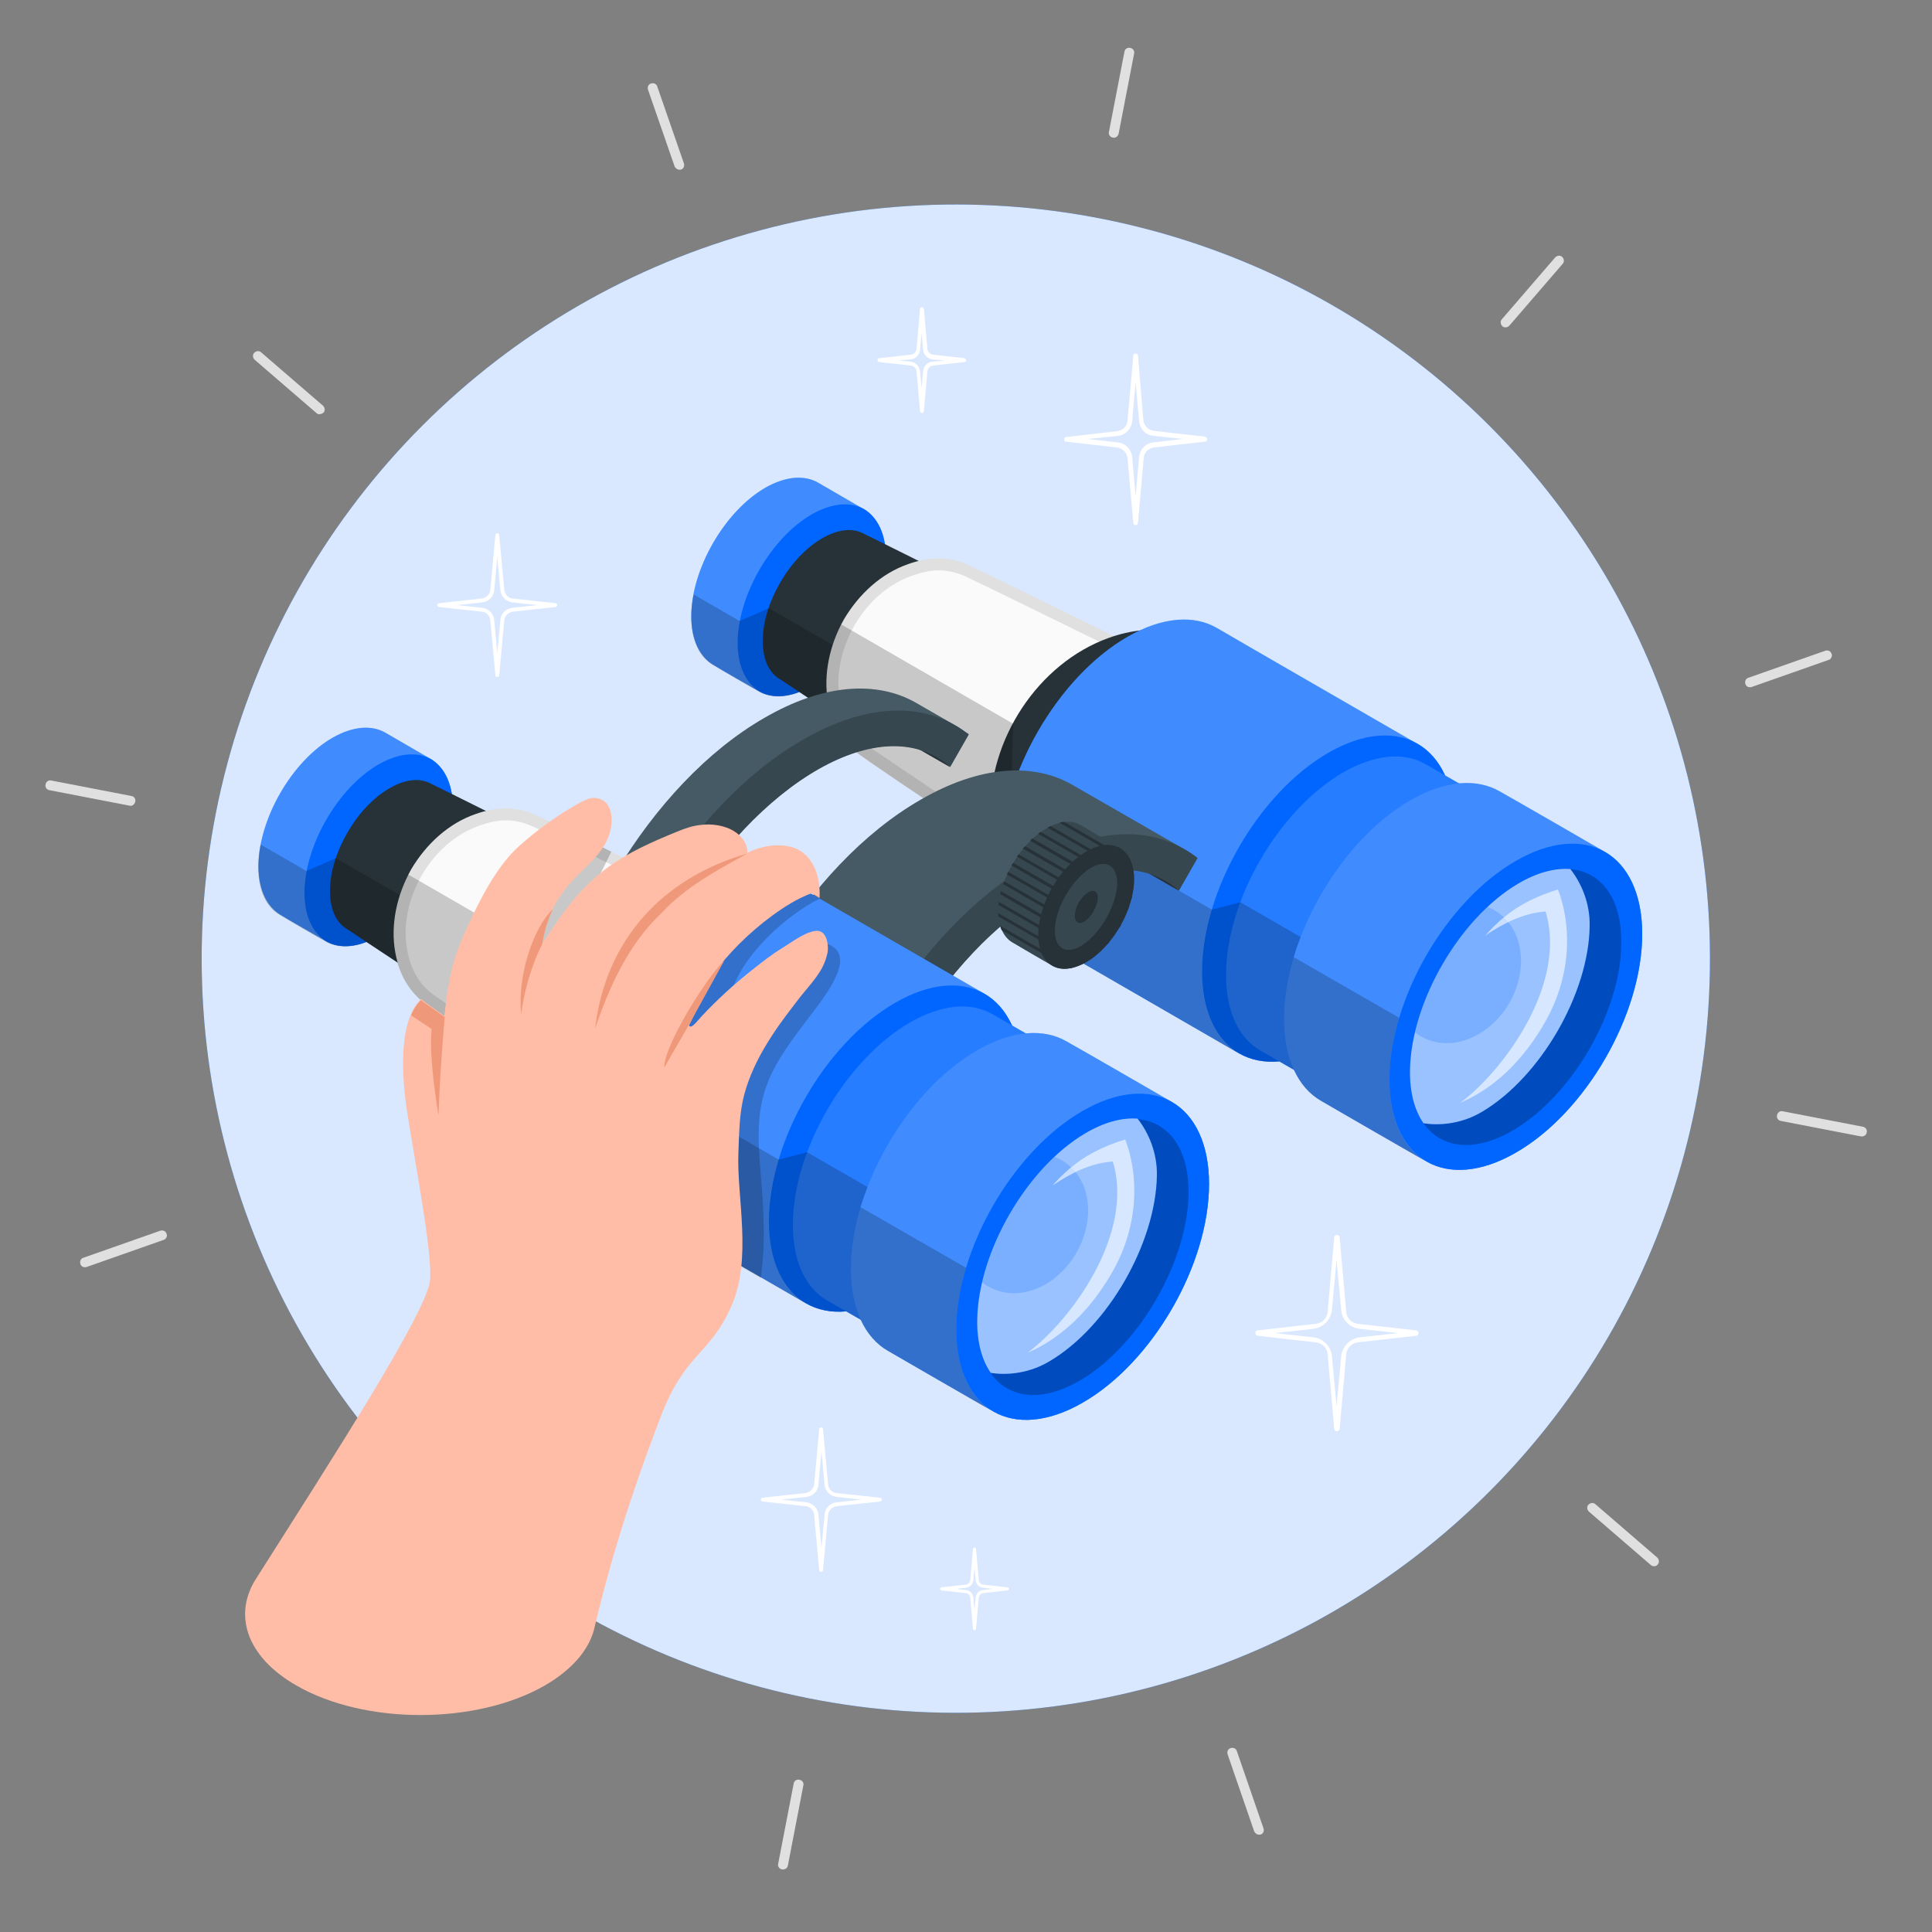<svg xmlns="http://www.w3.org/2000/svg" xmlns:xlink="http://www.w3.org/1999/xlink" x="0px" y="0px" viewBox="0 0 500 500" style="enable-background:new 0 0 500 500;" xml:space="preserve"><rect x="0" y="0" width="500" height="500" fill="#808080" stroke="none"/><style type="text/css">	.st0{fill:#0066FF;}	.st1{opacity:0.85;fill:#FFFFFF;}	.st2{fill:#E0E0E0;}	.st3{opacity:0.25;fill:#FFFFFF;}	.st4{fill:#263238;}	.st5{fill:#FAFAFA;}	.st6{opacity:0.15;fill:#FFFFFF;}	.st7{opacity:0.25;}	.st8{opacity:0.6;fill:#FFFFFF;}	.st9{opacity:0.2;fill:#0066FF;}	.st10{opacity:0.2;}	.st11{fill:#455A64;}	.st12{fill:#37474F;}	.st13{fill:#FFBDA7;}	.st14{fill:#F0997A;}	.st15{fill:#FFFFFF;}</style><g id="Cirlce_00000000217322617575331650000016985713941846899888_">	<g id="Cirlce">					<ellipse id="Circle_00000026126891619858979350000013396800697302678960_" transform="matrix(0.707 -0.707 0.707 0.707 -102.954 247.604)" class="st0" cx="247.4" cy="248.1" rx="195.2" ry="195.2"></ellipse>					<ellipse id="Circle_00000067932952809444785330000013227074103189409184_" transform="matrix(0.707 -0.707 0.707 0.707 -102.954 247.604)" class="st1" cx="247.4" cy="248.1" rx="195.2" ry="195.2"></ellipse>	</g></g><g id="Lines">	<g id="Lines_00000162316893496535589310000008808227984894877360_">		<g>			<path class="st2" d="M288,35.6c-0.7-0.1-1.2-0.8-1-1.5l4-20.7c0.1-0.7,0.8-1.2,1.5-1c0.7,0.1,1.2,0.8,1,1.5l-4,20.7    C289.3,35.3,288.7,35.8,288,35.6z"></path>		</g>		<g>			<path class="st2" d="M389.4,84.7c-0.2,0-0.4-0.1-0.6-0.3c-0.5-0.5-0.6-1.3-0.1-1.8l13.8-16c0.5-0.5,1.3-0.6,1.8-0.1    c0.5,0.5,0.6,1.3,0.1,1.8l-13.8,16C390.3,84.6,389.8,84.8,389.4,84.7z"></path>		</g>		<g>			<path class="st2" d="M481.6,294.1l-20.7-4c-0.7-0.1-1.2-0.8-1-1.5c0.1-0.7,0.8-1.2,1.5-1l20.7,4c0.7,0.1,1.2,0.8,1,1.5    C483,293.8,482.3,294.2,481.6,294.1z"></path>		</g>		<g>			<path class="st2" d="M427.8,405.3c-0.2,0-0.4-0.1-0.6-0.3l-16-13.8c-0.5-0.5-0.6-1.3-0.1-1.8c0.5-0.5,1.3-0.6,1.8-0.1l16,13.8    c0.5,0.5,0.6,1.3,0.1,1.8C428.7,405.3,428.3,405.4,427.8,405.3z"></path>		</g>		<g>			<path class="st2" d="M325.6,474.8c-0.4-0.1-0.8-0.4-1-0.8l-6.9-20c-0.2-0.7,0.1-1.4,0.8-1.6c0.7-0.2,1.4,0.1,1.6,0.8l6.9,20    c0.2,0.7-0.1,1.4-0.8,1.6C326.1,474.8,325.8,474.8,325.6,474.8z"></path>		</g>		<g>			<path class="st2" d="M202.4,483.8c-0.7-0.1-1.2-0.8-1-1.5l4-20.7c0.1-0.7,0.8-1.2,1.5-1c0.7,0.1,1.2,0.8,1,1.5l-4,20.7    C203.8,483.5,203.1,483.9,202.4,483.8z"></path>		</g>		<g>			<path class="st2" d="M33.5,208.5l-20.7-4c-0.7-0.1-1.2-0.8-1-1.5c0.1-0.7,0.8-1.2,1.5-1l20.7,4c0.7,0.1,1.2,0.8,1,1.5    C34.8,208.2,34.2,208.7,33.5,208.5z"></path>		</g>		<g>			<path class="st2" d="M82.5,107.2c-0.2,0-0.4-0.1-0.6-0.3l-16-13.8c-0.5-0.5-0.6-1.3-0.1-1.8c0.5-0.5,1.3-0.6,1.8-0.1l16,13.8    c0.5,0.5,0.6,1.3,0.1,1.8C83.4,107.1,82.9,107.2,82.5,107.2z"></path>		</g>		<g>			<path class="st2" d="M175.6,43.9c-0.4-0.1-0.8-0.4-1-0.8l-6.9-19.9c-0.2-0.7,0.1-1.4,0.8-1.6c0.7-0.2,1.4,0.1,1.6,0.8l6.9,19.9    c0.2,0.7-0.1,1.4-0.8,1.6C176.1,43.9,175.9,43.9,175.6,43.9z"></path>		</g>		<g>			<path class="st2" d="M473.8,170.4c-0.1,0.2-0.3,0.3-0.6,0.4l-19.9,7c-0.7,0.2-1.4-0.1-1.6-0.8c-0.2-0.7,0.1-1.4,0.8-1.6l19.9-7    c0.7-0.2,1.4,0.1,1.6,0.8C474.2,169.5,474.1,170,473.8,170.4z"></path>		</g>		<g>			<path class="st2" d="M42.9,320.5c-0.1,0.2-0.3,0.3-0.6,0.4l-19.9,7c-0.7,0.2-1.4-0.1-1.6-0.8c-0.2-0.7,0.1-1.4,0.8-1.6l19.9-7    c0.7-0.2,1.4,0.1,1.6,0.8C43.3,319.7,43.2,320.2,42.9,320.5z"></path>		</g>	</g></g><g id="Binoculars_00000114065984894162642350000010065487801788633275_">	<g id="Binoculars">		<g id="Tube_00000158005889159348990830000003172482925768836540_">			<g>				<g>					<g>						<path class="st0" d="M196.4,178.9c3.5,2,8.3,1.7,13.6-1.3c10.6-6.1,19.2-21.1,19.2-33.3c0-6.1-2.2-10.4-5.6-12.5       c-2.1-1.2-9.8-5.7-11.9-6.9c-3.5-2-8.3-1.7-13.6,1.3c-10.6,6.1-19.2,21.1-19.2,33.3c0,6.1,2.2,10.4,5.6,12.5       C186.6,173.3,194.3,177.7,196.4,178.9z"></path>						<path class="st3" d="M196.4,178.9c3.5,2,8.3,1.7,13.6-1.3c10.6-6.1,19.2-21.1,19.2-33.3c0-6.1-2.2-10.4-5.6-12.5       c-2.1-1.2-9.8-5.7-11.9-6.9c-3.5-2-8.3-1.7-13.6,1.3c-10.6,6.1-19.2,21.1-19.2,33.3c0,6.1,2.2,10.4,5.6,12.5       C186.6,173.3,194.3,177.7,196.4,178.9z"></path>						<path class="st0" d="M229.3,144.3c0-6.1-2.2-10.4-5.6-12.5c-3.5-2-8.3-1.7-13.6,1.3c-10.6,6.1-19.2,21.1-19.2,33.3       c0,6.1,2.2,10.4,5.6,12.5c3.5,2,8.3,1.7,13.6-1.4C220.7,171.5,229.3,156.5,229.3,144.3z"></path>					</g>				</g>				<path class="st4" d="M307.5,180.2c-1.2-0.8-83.2-41.8-83.8-42c-2.8-1.6-6.6-1.4-10.9,1.1c-4.2,2.4-8.1,6.6-10.9,11.5     c0,0,0,0,0,0c0,0,0,0,0,0c-2.8,4.8-4.5,10.2-4.5,15.1c0,4.9,1.7,8.3,4.5,9.9c0.5,0.4,77,50.9,78.3,51.6     c4.2,2.2,14.1-3.8,19.4-6.1l12.3-21.2C311.2,194.4,311.5,182.7,307.5,180.2z"></path>				<g>					<path class="st5" d="M325.9,261.6c-0.9,0-1.6-0.1-2.1-0.4c-2.4-1.4-96-64-100.1-67c-4.1-3-6.6-7.1-7.6-12.7      c-1.2-6.6,0.2-13.8,3.9-20.4c3.8-6.5,9.4-11.3,15.7-13.6c2.7-0.9,5.1-1.4,7.3-1.4c2.5,0,4.9,0.5,7.5,1.7      c5.4,2.4,105.4,51.6,108.1,53.2c3.3,2.1,4,12.1,4.5,18.7c0.2,2,0.3,3.9,0.5,5.6l-16.3,28.2c-1.5,0.6-3.2,1.5-5.1,2.4      C336.8,258.3,330.1,261.6,325.9,261.6C325.9,261.6,325.9,261.6,325.9,261.6z"></path>					<path class="st2" d="M242.9,147.6c2.3,0,4.5,0.5,6.8,1.5c4.9,2.2,104,50.9,107.9,53.1c2.6,1.8,3.4,12,3.8,17.5      c0.1,1.8,0.3,3.6,0.4,5.1l-15.7,27.3c-1.4,0.6-3,1.4-4.6,2.2c-5.2,2.5-11.8,5.7-15.7,5.7c-0.7,0-1.1-0.1-1.4-0.2      c-3.9-2.4-95.6-63.8-100-66.9c-3.8-2.7-6.1-6.6-7-11.7c-1.2-6.2,0.2-13.1,3.7-19.3c3.6-6.2,8.9-10.8,14.9-12.9      C238.6,148.1,240.8,147.6,242.9,147.6 M242.9,144.5c-2.5,0-5.1,0.5-7.9,1.5c-6.9,2.4-12.7,7.7-16.6,14.3      c-3.7,6.6-5.4,14.3-4.1,21.5c1.1,6,3.8,10.5,8.3,13.7c4.4,3.2,98.6,66.3,100.3,67.1c0.8,0.4,1.8,0.6,2.9,0.6      c6.3,0,16.6-6,22.5-8.5l16.8-29.1c-1-7.5-0.7-22.6-5.8-25.9c-1.6-1-103-50.9-108.3-53.3C248.3,145.1,245.6,144.5,242.9,144.5      L242.9,144.5z"></path>				</g>				<g>					<g id="XMLID_00000077309572640285312690000010045706610399291057_">						<path class="st4" d="M256.9,216.4c1.1,7,4,12.9,8,17.5c0.1,0.1,0.1,0.2,0.2,0.2l0.4,0.4c0.1,0.1,0.2,0.3,0.3,0.4l0.1,0.1       l6.7,7.2c0-0.1-0.1-0.1-0.2-0.2c-0.1-0.1-0.2-0.2-0.3-0.3c-0.3-0.4-0.5-0.7-0.8-1.1c-0.5-0.7-1.1-1.5-1.6-2.3       c-2.7-4.2-4.5-9-5.5-14.6c-0.4-2.8-0.6-5.6-0.5-8.3c0.5-20.3,14.1-40.4,33.2-47.3c5.1-1.9,10.2-2.6,15-2.3c0.3,0,0.7,0,1,0.1       c0.3,0,0.6,0.1,0.9,0.1c0.1,0,0.1,0,0.2,0l1.9,0.3c0.2,0,0.5,0.1,0.7,0.1l-10-2.5l-0.1,0c-0.9-0.2-1.8-0.4-2.8-0.6       c-5.3-0.8-11-0.3-16.8,1.8c-18.3,6.6-31.2,26.4-30.6,45.9c0,0.8,0.1,1.7,0.1,2.5c0,0.1,0,0.2,0,0.3       C256.7,214.7,256.7,215.6,256.9,216.4z"></path>					</g>				</g>			</g>			<g>				<path class="st0" d="M320.6,272.6c5.9,3.4,14.1,2.9,23.1-2.3c18.1-10.4,32.7-35.8,32.7-56.6c0-10.4-3.7-17.8-9.6-21.2     c-3.6-2.1-48.4-27.9-51.9-30c-5.9-3.4-14.1-2.9-23.1,2.3c-18.1,10.4-32.7,35.8-32.7,56.6c0,10.4,3.7,17.8,9.6,21.2     C272.3,244.7,317,270.5,320.6,272.6z"></path>				<path class="st3" d="M320.6,272.6c5.9,3.4,14.1,2.9,23.1-2.3c18.1-10.4,32.7-35.8,32.7-56.6c0-10.4-3.7-17.8-9.6-21.2     c-3.6-2.1-48.4-27.9-51.9-30c-5.9-3.4-14.1-2.9-23.1,2.3c-18.1,10.4-32.7,35.8-32.7,56.6c0,10.4,3.7,17.8,9.6,21.2     C272.3,244.7,317,270.5,320.6,272.6z"></path>				<path class="st0" d="M376.5,213.7c0-10.4-3.7-17.8-9.6-21.2c-5.9-3.4-14.1-2.9-23.1,2.3c-18.1,10.4-32.7,35.8-32.7,56.6     c0,10.4,3.7,17.8,9.6,21.2c5.9,3.4,14.1,2.9,23.1-2.3C361.8,259.9,376.4,234.5,376.5,213.7z"></path>			</g>			<g>				<path class="st0" d="M350.2,285.7c5.5,3.2,13,2.7,21.4-2.1c16.7-9.7,30.3-33.1,30.3-52.4c0-9.7-3.4-16.4-8.9-19.6     c-3.3-1.9-20.7-11.9-24-13.8c-5.5-3.2-13-2.7-21.4,2.1c-16.7,9.7-30.3,33.1-30.3,52.4c0,9.7,3.4,16.4,8.9,19.6     C329.5,273.8,346.9,283.8,350.2,285.7z"></path>				<path class="st6" d="M350.2,285.7c5.5,3.2,13,2.7,21.4-2.1c16.7-9.7,30.3-33.1,30.3-52.4c0-9.7-3.4-16.4-8.9-19.6     c-3.3-1.9-20.7-11.9-24-13.8c-5.5-3.2-13-2.7-21.4,2.1c-16.7,9.7-30.3,33.1-30.3,52.4c0,9.7,3.4,16.4,8.9,19.6     C329.5,273.8,346.9,283.8,350.2,285.7z"></path>				<path class="st0" d="M401.9,231.2c0-9.7-3.4-16.4-8.9-19.6c-5.5-3.2-13.1-2.7-21.4,2.1c-16.7,9.6-30.3,33.1-30.3,52.4     c0,9.7,3.4,16.4,8.9,19.6c5.5,3.2,13,2.7,21.4-2.1C388.3,273.9,401.9,250.5,401.9,231.2z"></path>			</g>			<g>				<g>					<path class="st0" d="M369.2,300.6c5.9,3.4,14.1,2.9,23.1-2.3c18.1-10.4,32.7-35.8,32.7-56.6c0-10.4-3.7-17.8-9.6-21.2      c-3.6-2.1-23.7-13.7-27.3-15.7c-5.9-3.4-14.1-2.9-23.1,2.3c-18.1,10.4-32.7,35.8-32.7,56.6c0,10.4,3.7,17.8,9.6,21.2      C345.5,287,365.6,298.6,369.2,300.6z"></path>					<path class="st3" d="M369.2,300.6c5.9,3.4,14.1,2.9,23.1-2.3c18.1-10.4,32.7-35.8,32.7-56.6c0-10.4-3.7-17.8-9.6-21.2      c-3.6-2.1-23.7-13.7-27.3-15.7c-5.9-3.4-14.1-2.9-23.1,2.3c-18.1,10.4-32.7,35.8-32.7,56.6c0,10.4,3.7,17.8,9.6,21.2      C345.5,287,365.6,298.6,369.2,300.6z"></path>					<path class="st0" d="M425,241.7c0-10.4-3.7-17.8-9.6-21.2c-5.9-3.4-14.1-2.9-23.1,2.3c-18.1,10.4-32.7,35.8-32.7,56.6      c0,10.4,3.7,17.8,9.6,21.2c5.9,3.4,14.1,2.9,23.1-2.3C410.4,287.9,425,262.6,425,241.7z"></path>					<path class="st0" d="M419.6,244.3c0.1-8.8-2.8-14.9-7.7-17.7c-4.9-2.8-11.6-2.3-19.2,2.2c-15.1,9-27.5,30.6-27.8,48.1      c-0.1,8.8,2.8,14.9,7.7,17.7c4.9,2.8,11.6,2.3,19.2-2.2C406.9,283.4,419.4,261.9,419.6,244.3z"></path>					<path class="st7" d="M419.6,244.3c0.1-8.8-2.8-14.9-7.7-17.7c-4.9-2.8-11.6-2.3-19.2,2.2c-15.1,9-27.5,30.6-27.8,48.1      c-0.1,8.8,2.8,14.9,7.7,17.7c4.9,2.8,11.6,2.3,19.2-2.2C406.9,283.4,419.4,261.9,419.6,244.3z"></path>					<path class="st0" d="M411.4,239.6c0.1-5.8-2.1-11-5-14.7c-4-0.3-8.7,0.9-13.7,3.9c-15.1,9-27.5,30.6-27.8,48.1      c-0.1,5.8,1.2,10.5,3.5,13.8c4.6,0.7,10.2,0,15.2-3C398.7,278.7,411.2,257.1,411.4,239.6z"></path>					<path class="st8" d="M411.4,239.6c0.1-5.8-2.1-11-5-14.7c-4-0.3-8.7,0.9-13.7,3.9c-15.1,9-27.5,30.6-27.8,48.1      c-0.1,5.8,1.2,10.5,3.5,13.8c4.6,0.7,10.2,0,15.2-3C398.7,278.7,411.2,257.1,411.4,239.6z"></path>				</g>				<path class="st9" d="M393.4,245.8c-0.7-4.7-3.2-8.2-6.6-10.2c-0.6-0.4-1.3-0.6-1.9-0.9c-8.9,8.3-15.9,20.5-18.7,32.4     c0.5,0.5,1.1,0.9,1.7,1.2c3.4,1.9,7.7,2.3,12.1,0.6C388.9,265.5,394.9,255.2,393.4,245.8z"></path>				<path class="st8" d="M384.4,242.1c5.8-6.6,11.7-9.7,18.8-11.9c3.2,8.2,4.1,21.5-3.5,34.6c-7.6,13.2-16.6,18.4-21.8,20.6     c11-8.1,27.8-30.6,22.1-49.5C394.4,236.3,389.3,238.8,384.4,242.1z"></path>			</g>			<path class="st10" d="M368.9,300.5c-4.2-2.4-23.5-13.5-27-15.6c-3-1.7-5.4-4.4-7-8c-3.3-1.9-1-0.6-3.8-2.2    c-3.9,0.4-7.5-0.4-10.4-2.1c0,0,0,0-0.1,0c-4-2.3-48.3-27.9-51.9-29.9c-5.3-3-8.7-9.2-9.4-17.9c-0.7-1.7-1.3-3.5-1.8-5.4    c-0.1-0.2-0.1-0.4-0.2-0.6c-21.8-14.4-32.8-22-34.7-23.4c-3.8-2.7-6.3-6.4-7.7-11.1c-3.2-2.1-5.9-3.8-8-5.2    c-0.3,0.1-0.6,0.2-0.8,0.3c-0.3,0.1-0.6,0.2-0.9,0.3c-3.4,0.9-6.4,0.7-8.8-0.7l0,0c-2.2-1.2-9.8-5.6-11.9-6.9    c-3.5-2-5.6-6.3-5.6-12.5c0-1.8,0.2-3.7,0.6-5.6l0.1-0.1l11.8,6.8l7.6-3.3l16.5,9.5c0.6-1.9,1.3-3.6,2.2-5.3l44.5,25.7l-0.5,18.1    l51.9,30l7.4-1.9l15.6,9c-0.7,1.8-1.3,3.5-1.8,5.2l27.3,15.7c-1.6,5.4-2.5,10.9-2.5,16C359.6,289.7,363.1,297,368.9,300.5z"></path>		</g>		<g>			<polygon class="st4" points="276.3,213.9 271.4,205.3 300,221.9 305,230.5    "></polygon>			<path class="st11" d="M306.2,219.6c-6.1-3.5-22.6-13-28.7-16.5c-10.1-5.8-24-5-39.3,3.9c-14.8,8.5-28.2,23-38.2,39.6v0l36.1,20.8    c8.7-14.6,20.2-27.3,32.7-35.1c13-8.1,24.5-9.2,32.7-4.5c1.3,0.7,2.5,1.6,3.6,2.6l4.8-8.4C308.7,221.1,307.5,220.3,306.2,219.6z"></path>			<path class="st12" d="M306.2,219.6c-10.1-5.8-24-5-39.3,3.9c-14.8,8.5-28.3,23-38.2,39.6l5,8.6c8.9-16.3,21.5-30.8,35.1-39.3    c13-8.1,24.5-9.2,32.7-4.5c1.3,0.7,2.5,1.6,3.6,2.6l4.8-8.4C308.7,221.1,307.5,220.3,306.2,219.6z"></path>			<polygon class="st4" points="204.9,255.1 200,246.5 228.7,263.1 233.6,271.7    "></polygon>		</g>		<g>			<polygon class="st4" points="235.9,192.8 231,184.2 240.9,189.9 245.8,198.5    "></polygon>			<path class="st11" d="M247,187.6c-6.1-3.5-3.8-2.2-9.9-5.7c-10.1-5.8-24-5-39.3,3.9c-14.8,8.5-28.2,23-38.2,39.6v0l17.3,10    c8.7-14.6,20.2-27.3,32.7-35.1c13-8.1,24.5-9.2,32.7-4.5c1.3,0.7,2.5,1.6,3.6,2.6l4.8-8.4C249.5,189.2,248.3,188.3,247,187.6z"></path>			<path class="st12" d="M247,187.6c-10.1-5.8-24-5-39.3,3.9c-14.8,8.5-28.3,23-38.2,39.6l5,8.6c8.9-16.3,21.5-30.8,35.1-39.3    c13-8.1,24.5-9.2,32.7-4.5c1.3,0.7,2.5,1.6,3.6,2.6l4.8-8.4C249.5,189.2,248.3,188.3,247,187.6z"></path>			<polygon class="st4" points="164.5,234 159.6,225.4 169.5,231.1 174.5,239.7    "></polygon>		</g>		<g id="Tube">			<g>				<g>					<g>						<path class="st0" d="M84.4,243.6c3.5,2,8.3,1.7,13.6-1.3c10.6-6.1,19.2-21.1,19.2-33.3c0-6.1-2.2-10.4-5.6-12.5       c-2.1-1.2-9.8-5.7-11.9-6.9c-3.5-2-8.3-1.7-13.6,1.3c-10.6,6.1-19.2,21.1-19.2,33.3c0,6.1,2.2,10.4,5.6,12.5       C74.6,238,82.3,242.4,84.4,243.6z"></path>						<path class="st3" d="M84.4,243.6c3.5,2,8.3,1.7,13.6-1.3c10.6-6.1,19.2-21.1,19.2-33.3c0-6.1-2.2-10.4-5.6-12.5       c-2.1-1.2-9.8-5.7-11.9-6.9c-3.5-2-8.3-1.7-13.6,1.3c-10.6,6.1-19.2,21.1-19.2,33.3c0,6.1,2.2,10.4,5.6,12.5       C74.6,238,82.3,242.4,84.4,243.6z"></path>						<path class="st0" d="M117.2,209c0-6.1-2.2-10.4-5.6-12.5c-3.5-2-8.3-1.7-13.6,1.3c-10.6,6.1-19.2,21.1-19.2,33.3       c0,6.1,2.2,10.4,5.6,12.5c3.5,2,8.3,1.7,13.6-1.4C108.6,236.1,117.2,221.2,117.2,209z"></path>					</g>				</g>				<path class="st4" d="M195.5,244.9c-1.2-0.8-83.2-41.8-83.8-42c-2.8-1.6-6.6-1.4-10.9,1.1c-4.2,2.4-8.1,6.6-10.9,11.5     c0,0,0,0,0,0c0,0,0,0,0,0c-2.8,4.8-4.5,10.2-4.5,15.1c0,4.9,1.7,8.3,4.5,9.9c0.5,0.4,77,50.9,78.3,51.6     c4.2,2.2,14.1-3.8,19.4-6.1l12.3-21.2C199.2,259,199.4,247.4,195.5,244.9z"></path>				<g>					<path class="st5" d="M213.8,326.3c-0.9,0-1.6-0.1-2.1-0.4c-1.4-0.8-35.7-23.7-65.4-43.6c-20.2-13.6-33.2-22.3-34.7-23.4      c-4.1-3-6.6-7.1-7.6-12.7c-1.2-6.6,0.2-13.8,3.9-20.4c3.8-6.5,9.4-11.3,15.7-13.6c2.7-0.9,5.1-1.4,7.3-1.4      c2.5,0,4.9,0.5,7.5,1.7c5.4,2.4,105.4,51.6,108.1,53.2c3.3,2.1,4,12.1,4.5,18.7c0.2,2,0.3,3.9,0.5,5.6l-16.3,28.2      c-1.5,0.6-3.2,1.5-5.1,2.4C224.8,323,218.1,326.3,213.8,326.3C213.8,326.3,213.8,326.3,213.8,326.3z"></path>					<path class="st2" d="M130.9,212.3c2.3,0,4.5,0.5,6.8,1.5c4.9,2.2,104,51,107.9,53.1c2.6,1.8,3.4,12,3.8,17.5      c0.1,1.8,0.3,3.6,0.4,5.1l-15.7,27.3c-1.4,0.6-3,1.4-4.6,2.2c-5.2,2.5-11.8,5.7-15.7,5.7c-0.7,0-1.1-0.1-1.4-0.2      c-2.3-1.4-36.1-24-65.3-43.5c-20.2-13.5-33.2-22.3-34.7-23.4c-3.8-2.7-6.1-6.6-7-11.7c-1.2-6.2,0.2-13.1,3.7-19.3      c3.6-6.2,8.9-10.8,14.9-12.9C126.5,212.8,128.8,212.3,130.9,212.3 M130.9,209.2c-2.5,0-5.1,0.5-7.9,1.5      c-6.9,2.4-12.7,7.7-16.6,14.3c-3.7,6.6-5.4,14.3-4.1,21.5c1.1,6,3.8,10.5,8.3,13.7c1.7,1.2,16.8,11.4,34.8,23.4      c28.6,19.2,64.5,43.2,65.6,43.7c0.8,0.4,1.8,0.6,2.9,0.6c6.3,0,16.6-6,22.5-8.5l16.8-29.1c-1-7.5-0.7-22.6-5.8-25.9      c-1.6-1-103-50.9-108.3-53.3C136.2,209.8,133.6,209.2,130.9,209.2L130.9,209.2z"></path>				</g>				<g>					<g id="XMLID_00000101822657910370798030000015864560506713150642_">						<path class="st4" d="M144.8,281.1c1.1,7,4,12.9,8,17.5c0.1,0.1,0.1,0.2,0.2,0.2l0.4,0.4c0.1,0.1,0.2,0.3,0.3,0.4l0.1,0.1       l6.7,7.2c0-0.1-0.1-0.1-0.2-0.2c-0.1-0.1-0.2-0.2-0.3-0.3c-0.3-0.4-0.5-0.7-0.8-1.1c-0.5-0.7-1.1-1.5-1.6-2.3       c-2.7-4.2-4.5-9-5.5-14.6c-0.4-2.8-0.6-5.6-0.5-8.3c0.5-20.3,14.1-40.4,33.2-47.3c5.1-1.9,10.2-2.6,15-2.3c0.3,0,0.7,0,1,0.1       c0.3,0,0.6,0.1,0.9,0.1c0.1,0,0.1,0,0.2,0l1.9,0.3c0.2,0,0.5,0.1,0.7,0.1l-10-2.5l-0.1,0c-0.9-0.2-1.8-0.4-2.8-0.6       c-5.3-0.8-11-0.3-16.8,1.8c-18.3,6.6-31.2,26.4-30.6,45.9c0,0.8,0.1,1.7,0.1,2.5c0,0.1,0,0.2,0,0.3       C144.6,279.4,144.7,280.3,144.8,281.1z"></path>					</g>				</g>			</g>			<g>				<path class="st0" d="M208.6,337.3c5.9,3.4,14.1,2.9,23.1-2.3c18.1-10.4,32.7-35.8,32.7-56.6c0-10.4-3.7-17.8-9.6-21.2     c-3.6-2.1-48.4-27.9-51.9-30c-5.9-3.4-14.1-2.9-23.1,2.3c-18.1,10.4-32.7,35.8-32.7,56.6c0,10.4,3.7,17.8,9.6,21.2     C160.2,309.4,205,335.2,208.6,337.3z"></path>				<path class="st3" d="M208.6,337.3c5.9,3.4,14.1,2.9,23.1-2.3c18.1-10.4,32.7-35.8,32.7-56.6c0-10.4-3.7-17.8-9.6-21.2     c-3.6-2.1-48.4-27.9-51.9-30c-5.9-3.4-14.1-2.9-23.1,2.3c-18.1,10.4-32.7,35.8-32.7,56.6c0,10.4,3.7,17.8,9.6,21.2     C160.2,309.4,205,335.2,208.6,337.3z"></path>				<path class="st0" d="M264.4,278.4c0-10.4-3.7-17.8-9.6-21.2c-5.9-3.4-14.1-2.9-23.1,2.3c-18.1,10.4-32.7,35.8-32.7,56.6     c0,10.4,3.7,17.8,9.6,21.2c5.9,3.4,14.1,2.9,23.1-2.3C249.8,324.6,264.4,299.2,264.4,278.4z"></path>			</g>			<g>				<path class="st0" d="M238.1,350.4c5.5,3.2,13,2.7,21.4-2.1c16.7-9.7,30.3-33.1,30.3-52.4c0-9.7-3.4-16.4-8.9-19.6     c-3.3-1.9-20.7-11.9-24-13.8c-5.5-3.2-13-2.7-21.4,2.1c-16.7,9.7-30.3,33.1-30.3,52.4c0,9.7,3.4,16.4,8.9,19.6     C217.5,338.5,234.8,348.5,238.1,350.4z"></path>				<path class="st6" d="M238.1,350.4c5.5,3.2,13,2.7,21.4-2.1c16.7-9.7,30.3-33.1,30.3-52.4c0-9.7-3.4-16.4-8.9-19.6     c-3.3-1.9-20.7-11.9-24-13.8c-5.5-3.2-13-2.7-21.4,2.1c-16.7,9.7-30.3,33.1-30.3,52.4c0,9.7,3.4,16.4,8.9,19.6     C217.5,338.5,234.8,348.5,238.1,350.4z"></path>				<path class="st0" d="M289.8,295.9c0-9.7-3.4-16.4-8.9-19.6c-5.5-3.2-13.1-2.7-21.4,2.1c-16.7,9.6-30.3,33.1-30.3,52.4     c0,9.7,3.4,16.4,8.9,19.6c5.5,3.2,13,2.7,21.4-2.1C276.3,338.6,289.8,315.2,289.8,295.9z"></path>			</g>			<g>				<g>					<path class="st0" d="M257.1,365.3c5.9,3.4,14.1,2.9,23.1-2.3c18.1-10.4,32.7-35.8,32.7-56.6c0-10.4-3.7-17.8-9.6-21.2      c-3.6-2.1-23.7-13.7-27.3-15.7c-5.9-3.4-14.1-2.9-23.1,2.3c-18.1,10.4-32.7,35.8-32.7,56.6c0,10.4,3.7,17.8,9.6,21.2      C233.4,351.7,253.5,363.3,257.1,365.3z"></path>					<path class="st3" d="M257.1,365.3c5.9,3.4,14.1,2.9,23.1-2.3c18.1-10.4,32.7-35.8,32.7-56.6c0-10.4-3.7-17.8-9.6-21.2      c-3.6-2.1-23.7-13.7-27.3-15.7c-5.9-3.4-14.1-2.9-23.1,2.3c-18.1,10.4-32.7,35.8-32.7,56.6c0,10.4,3.7,17.8,9.6,21.2      C233.4,351.7,253.5,363.3,257.1,365.3z"></path>					<path class="st0" d="M312.9,306.4c0-10.4-3.7-17.8-9.6-21.2c-5.9-3.4-14.1-2.9-23.1,2.3c-18.1,10.4-32.7,35.8-32.7,56.6      c0,10.4,3.7,17.8,9.6,21.2c5.9,3.4,14.1,2.9,23.1-2.3C298.3,352.6,312.9,327.3,312.9,306.4z"></path>					<path class="st0" d="M307.6,309c0.1-8.8-2.8-14.9-7.7-17.7c-4.9-2.8-11.6-2.3-19.2,2.2c-15.1,9-27.5,30.6-27.8,48.1      c-0.1,8.8,2.8,14.9,7.7,17.7c4.9,2.8,11.6,2.3,19.2-2.2C294.9,348.1,307.3,326.5,307.6,309z"></path>					<path class="st7" d="M307.6,309c0.1-8.8-2.8-14.9-7.7-17.7c-4.9-2.8-11.6-2.3-19.2,2.2c-15.1,9-27.5,30.6-27.8,48.1      c-0.1,8.8,2.8,14.9,7.7,17.7c4.9,2.8,11.6,2.3,19.2-2.2C294.9,348.1,307.3,326.5,307.6,309z"></path>					<path class="st0" d="M299.4,304.2c0.1-5.8-2.1-11-5-14.7c-4-0.3-8.7,0.9-13.7,3.9c-15.1,9-27.5,30.6-27.8,48.1      c-0.1,5.8,1.2,10.5,3.5,13.8c4.6,0.7,10.2,0,15.2-3C286.7,343.4,299.1,321.8,299.4,304.2z"></path>					<path class="st8" d="M299.4,304.2c0.1-5.8-2.1-11-5-14.7c-4-0.3-8.7,0.9-13.7,3.9c-15.1,9-27.5,30.6-27.8,48.1      c-0.1,5.8,1.2,10.5,3.5,13.8c4.6,0.7,10.2,0,15.2-3C286.7,343.4,299.1,321.8,299.4,304.2z"></path>				</g>				<path class="st9" d="M281.4,310.5c-0.7-4.7-3.2-8.2-6.6-10.2c-0.6-0.4-1.3-0.6-1.9-0.9c-8.9,8.3-15.9,20.5-18.7,32.4     c0.5,0.5,1.1,0.9,1.7,1.2c3.4,1.9,7.7,2.3,12.1,0.6C276.8,330.2,282.8,319.9,281.4,310.5z"></path>				<path class="st8" d="M272.4,306.8c5.8-6.6,11.7-9.7,18.8-11.9c3.2,8.2,4.1,21.5-3.5,34.6s-16.6,18.4-21.8,20.6     c11-8.1,27.8-30.6,22.1-49.5C282.3,301,277.3,303.5,272.4,306.8z"></path>			</g>			<path class="st10" d="M256.8,365.2c-4.2-2.4-23.5-13.6-27-15.6c-3-1.7-5.4-4.4-7-8c-3.3-1.9-1-0.6-3.8-2.2    c-3.9,0.4-7.5-0.4-10.4-2.1c0,0,0,0-0.1,0c-4-2.3-48.3-27.9-51.9-29.9c-5.3-3-8.7-9.2-9.4-17.9c-0.7-1.7-1.3-3.5-1.8-5.4    c-0.1-0.2-0.1-0.4-0.2-0.6c-21.9-14.5-32.8-22-34.7-23.4c-3.8-2.7-6.3-6.4-7.7-11.1c-3.2-2.1-5.9-3.8-8-5.2    c-0.3,0.1-0.6,0.2-0.8,0.3c-0.3,0.1-0.6,0.2-0.9,0.3c-3.4,0.9-6.4,0.7-8.8-0.7l0,0c-2.2-1.2-9.8-5.6-11.9-6.9    c-3.5-2-5.6-6.3-5.6-12.5c0-1.8,0.2-3.7,0.6-5.6l0.1-0.1l11.8,6.8l7.6-3.3l16.5,9.5c0.6-1.9,1.3-3.6,2.2-5.3l44.5,25.7l-0.5,18.1    l51.9,30l7.4-1.9l15.6,9c-0.7,1.8-1.3,3.5-1.8,5.2l27.3,15.7c-1.6,5.4-2.5,10.9-2.5,16C247.5,354.4,251.1,361.7,256.8,365.2z"></path>		</g>		<g>			<path class="st12" d="M272.3,249.9c2.2,1.3,5.3,1.1,8.8-0.9c6.9-4,12.4-13.6,12.4-21.5c0-4-1.4-6.7-3.6-8c-1.4-0.8-9-5.2-10.3-6    c-2.2-1.3-5.3-1.1-8.8,0.9c-6.9,4-12.4,13.6-12.4,21.5c0,4,1.4,6.7,3.6,8C263.3,244.7,270.9,249.1,272.3,249.9z"></path>			<path class="st4" d="M258.4,237.2l21.5,12.4c0.3-0.1,0.5-0.3,0.8-0.4l-22.4-12.9C258.3,236.6,258.3,236.9,258.4,237.2z     M258.4,234.2l24.1,13.9c0.2-0.2,0.4-0.3,0.7-0.5l-24.7-14.2C258.5,233.6,258.4,233.9,258.4,234.2z M258.8,231.4l25.8,14.9    c0.2-0.2,0.4-0.4,0.6-0.6L259,230.6C259,230.9,258.9,231.1,258.8,231.4z M259.2,240.7l17.2,9.9c0.4,0,0.8-0.1,1.2-0.2l-18.8-10.8    C258.9,240,259.1,240.4,259.2,240.7z M292.5,222.6l-17.1-9.9c-0.4,0-0.8,0.1-1.2,0.2l18.7,10.8    C292.8,223.3,292.7,223,292.5,222.6z M259.6,228.8l27,15.6c0.2-0.2,0.3-0.4,0.5-0.6l-27.2-15.7    C259.8,228.3,259.7,228.5,259.6,228.8z M293.4,226.2l-21.5-12.4c-0.3,0.1-0.5,0.3-0.8,0.4l22.3,12.9    C293.4,226.8,293.4,226.4,293.4,226.2z M264.7,219.6l27.2,15.7c0.1-0.2,0.2-0.5,0.3-0.7L265.3,219    C265.1,219.2,264.9,219.4,264.7,219.6z M260.6,226.3l27.6,15.9c0.1-0.2,0.3-0.4,0.4-0.6l-27.7-16    C260.8,225.9,260.7,226.1,260.6,226.3z M268.7,215.8l24.6,14.2c0-0.3,0.1-0.5,0.1-0.8l-24.1-13.9    C269.1,215.4,268.9,215.6,268.7,215.8z M266.6,217.6l26.2,15.1c0.1-0.3,0.1-0.5,0.2-0.8l-25.8-14.9    C266.9,217.2,266.8,217.4,266.6,217.6z M261.8,224l27.9,16.1c0.1-0.2,0.3-0.4,0.4-0.7l-27.9-16.1    C262,223.5,261.9,223.7,261.8,224z M263.2,221.7l27.7,16c0.1-0.2,0.2-0.5,0.3-0.7l-27.6-15.9    C263.4,221.3,263.3,221.5,263.2,221.7z"></path>			<path class="st4" d="M293.5,227.5c0-4-1.4-6.7-3.6-8c-2.2-1.3-5.4-1.1-8.8,0.9c-6.9,4-12.4,13.6-12.4,21.5c0,4,1.4,6.7,3.6,8    c2.2,1.3,5.3,1.1,8.8-0.9C287.9,245.1,293.5,235.4,293.5,227.5z"></path>			<path class="st12" d="M289.1,229.3c0.2-2.7-0.6-4.5-1.9-5.3c-1.3-0.8-3.3-0.5-5.5,1c-4.4,3-8.3,9.7-8.7,15.1    c-0.2,2.7,0.6,4.5,1.9,5.3c1.3,0.8,3.3,0.5,5.5-1C284.8,241.4,288.7,234.6,289.1,229.3z"></path>			<path class="st4" d="M284.1,232.7c0.1-1-0.2-1.7-0.7-2c-0.5-0.3-1.2-0.2-2,0.4c-1.7,1.1-3.1,3.6-3.2,5.6c-0.1,1,0.2,1.7,0.7,2    c0.5,0.3,1.2,0.2,2-0.4C282.5,237.2,283.9,234.7,284.1,232.7z"></path>		</g>	</g></g><g id="Hand_00000070118166132598948310000012367769985824731523_">	<g id="Hand">		<path class="st10" d="M212.1,232.6c-3.7-2.1-6.6-3.8-8.2-4.7c-9.7,4-54.6,22-53.3,12.2c1.1-7.9,5.4-14.9,7.6-19.7   c-3.2-1.6-6.1-3-8.6-4.2c-3.1,1.6-6.7,3.9-10.7,7.2c-10.8,8.6-16.7,26.9-17.4,44.2c5.6,3.8,13.5,9.1,23.8,15.9c0,0,0,0,0,0   c0,0.1,0,0.1,0.1,0.2c0,0,0,0.1,0,0.1c0,0.1,0,0.2,0.1,0.3c0.1,0.4,0.2,0.8,0.3,1.2c0.1,0.4,0.2,0.8,0.4,1.2   c0.1,0.2,0.1,0.4,0.2,0.6c0.3,0.8,0.6,1.7,0.9,2.5c0,0.5,0.1,1,0.2,1.5c0,0,0,0.1,0,0.1c0.1,0.5,0.1,0.9,0.2,1.4   c0,0.1,0,0.1,0,0.2c0.1,0.4,0.2,0.9,0.3,1.3c0,0.1,0,0.1,0.1,0.2c0.1,0.4,0.2,0.8,0.3,1.2c0,0.1,0,0.1,0.1,0.2   c0.1,0.4,0.2,0.8,0.4,1.2c0,0,0,0,0,0c0.5,1.6,1.2,3.1,2,4.4c0.1,0.1,0.1,0.3,0.2,0.4c0.1,0.2,0.3,0.4,0.4,0.6   c0.1,0.2,0.2,0.3,0.3,0.5c0.1,0.2,0.3,0.4,0.4,0.5c0.1,0.2,0.3,0.3,0.4,0.5c0.1,0.2,0.3,0.3,0.4,0.5c0.2,0.2,0.3,0.3,0.5,0.5   c0.1,0.1,0.3,0.3,0.4,0.4c0.2,0.2,0.4,0.3,0.6,0.5c0.1,0.1,0.2,0.2,0.3,0.3c0.2,0.2,0.5,0.4,0.7,0.6c0.1,0.1,0.1,0.1,0.2,0.2   c0.3,0.2,0.7,0.5,1,0.7c2.5,1.5,25.6,14.8,40.2,23.2c0.3-2.5,0.6-5.2,0.7-7.9c0.5-14.8-2.2-24.6-0.9-34.9   c1.4-10.3,6.6-16.6,14.7-27.3c8.1-10.7,7.3-15,1.9-16.6c-5.4-1.7-27.1,25-24.4,14.1C191.6,247,204.4,236.3,212.1,232.6z"></path>		<path class="st13" d="M212.6,241.2c-1-0.6-2.3-0.2-3.4,0.2c-2.5,1-4.7,2.7-7,4.1c-2.6,1.6-5,3.5-7.4,5.4   c-4.7,3.7-9.2,7.8-13.3,12.2c-1.2,1.3-2.6,3.3-3.2,2.3c0,0,6.9-14.3,9.2-17c4.7-5.5,10.9-10.9,17.1-14.6c1.1-0.7,4.2-2.3,5.5-2.6   l2,1.2c0.3-5.5-1.6-11.6-7.3-13.2c-3.8-1-7.9-0.2-11.4,1.5c0.1-2.3-1.4-4.3-3.3-5.5c-2.4-1.6-6-2.1-8.8-1.7c-2.1,0.2-4,0.9-6,1.7   c-14.3,5.8-21.9,10.3-30.5,22.4c-0.8,1.2-4.5,6.6-4.5,6.6c1.2-6.2,2.9-10.8,7.6-16c3.6-4.1,8.6-7.4,10-13c0.9-3.4,0.5-8.5-4.1-8.7   c-1.2-0.1-2.4,0.6-3.5,1.1c-5.8,3.2-11.1,7-16,11.4c-5.8,5.2-10.2,14-13.4,21c-3.7,8-4.7,12.4-5.9,22.9l-4.4-3.1   c0,0-0.9-0.6-1.6-1.3c-6.3,6-4.8,21.6-3.7,28.8c2.1,13.7,6.6,36.6,6,43.9c-0.6,8.1-25.8,47-44.8,77c0,0,0,0,0,0   c-6.3,9.4-2.9,20.5,10.2,28c17.7,10.2,46.5,10.2,64.3,0c7.6-4.4,11.9-9.9,13-15.6c5.7-24,13.1-43.8,17-54   c6.5-16.8,12.4-15.5,18.2-28.4c5.6-12.4,1.4-28.5,1.9-39.9c0.2-5,0.2-10.1,1.5-15c1.3-4.8,3.4-9.2,6-13.4c0.3-0.5,0.7-1.1,1-1.6   c2.3-3.6,4.9-6.9,7.5-10.3c2.7-3.4,5.9-6.5,6.9-10.8C214.5,245.9,214.4,242.3,212.6,241.2z"></path>		<g>			<path class="st14" d="M193.4,220.9c-8,4.4-16,8.7-22.2,15.4c-8.6,8.1-13.4,18.9-17.2,29.9C156.7,243.3,171.4,227.2,193.4,220.9    L193.4,220.9z"></path>		</g>		<path class="st14" d="M187.5,248.5c-4.9,4.8-15.7,22.2-15.6,27.8l6.3-10.9L187.5,248.5z"></path>		<path class="st14" d="M143.1,235.3C143.1,235.3,143.1,235.3,143.1,235.3c-4.9,4.5-9.3,17-8.2,27.2c0.4-4.2,2.3-12.1,5.4-18.1   C140.9,241,141.7,238.1,143.1,235.3z"></path>		<path class="st14" d="M109,258.8c-1.1,1.1-2,2.4-2.6,4l5.3,3.5c-0.8,7.8,1.8,22.4,1.8,22.4s0.2-9.6,1.6-25.5l-4.4-3.1   C110.6,260.1,109.7,259.5,109,258.8z"></path>	</g></g><g id="Sparkles">	<g id="Sparkles_00000106141880177683364000000008086198193687880872_">		<g>			<path class="st15" d="M366.5,344.3l-15.1-1.7c-1.6-0.2-2.9-1.5-3-3.1l-1.7-19.3c0-0.4-0.3-0.6-0.7-0.6c-0.4,0-0.7,0.3-0.7,0.6    l-1.7,19.3c-0.1,1.6-1.4,2.9-3,3.1l-15.1,1.7c-0.4,0-0.6,0.3-0.6,0.7c0,0.4,0.3,0.7,0.6,0.7l15.1,1.7c1.6,0.2,2.9,1.5,3,3.1    l1.7,19.3c0,0.4,0.3,0.6,0.7,0.6c0.4,0,0.7-0.3,0.7-0.6l1.7-19.3c0.1-1.6,1.4-2.9,3-3.1l15.1-1.7c0.3,0,0.6-0.3,0.6-0.7    C367.1,344.6,366.8,344.3,366.5,344.3z M351.9,346.1c-2.5,0.3-4.5,2.3-4.8,4.9l-1.2,13l-1.2-13c-0.2-2.5-2.2-4.6-4.8-4.9    l-9.9-1.1l9.9-1.1c2.5-0.3,4.5-2.3,4.8-4.9l1.2-13l1.2,13c0.2,2.6,2.2,4.6,4.8,4.9l9.9,1.1L351.9,346.1z"></path>		</g>		<g>			<path class="st15" d="M143.8,156.1l-11.1-1.2c-1.2-0.1-2.1-1.1-2.2-2.3l-1.3-14.1c0-0.3-0.2-0.5-0.5-0.5c-0.3,0-0.5,0.2-0.5,0.5    l-1.3,14.1c-0.1,1.2-1,2.1-2.2,2.3l-11,1.2c-0.3,0-0.5,0.2-0.5,0.5c0,0.3,0.2,0.5,0.5,0.5l11,1.2c1.2,0.1,2.1,1.1,2.2,2.3    l1.3,14.1c0,0.3,0.2,0.5,0.5,0.5c0.3,0,0.5-0.2,0.5-0.5l1.3-14.1c0.1-1.2,1-2.1,2.2-2.3l11.1-1.2c0.2,0,0.4-0.3,0.4-0.5    C144.2,156.4,144,156.1,143.8,156.1z M132.6,157.3c-1.7,0.2-3,1.5-3.1,3.2l-0.8,8.5l-0.8-8.5c-0.1-1.7-1.5-3-3.1-3.2l-6.5-0.7    l6.5-0.7c1.7-0.2,3-1.5,3.1-3.2l0.8-8.5l0.8,8.5c0.1,1.7,1.5,3,3.1,3.2l6.5,0.7L132.6,157.3z"></path>		</g>		<g>			<path class="st15" d="M227.7,387.6l-11.2-1.2c-1.2-0.1-2.1-1.1-2.2-2.3l-1.3-14.2c0-0.3-0.2-0.5-0.5-0.5c-0.3,0-0.5,0.2-0.5,0.5    l-1.3,14.2c-0.1,1.2-1.1,2.1-2.2,2.3l-11.1,1.2c-0.3,0-0.5,0.3-0.5,0.5c0,0.3,0.2,0.5,0.5,0.5l11.1,1.2c1.2,0.1,2.1,1.1,2.2,2.3    l1.3,14.2c0,0.3,0.2,0.5,0.5,0.5c0.3,0,0.5-0.2,0.5-0.5l1.3-14.2c0.1-1.2,1.1-2.1,2.2-2.3l11.2-1.2c0.3,0,0.5-0.3,0.5-0.5    C228.2,387.9,228,387.6,227.7,387.6z M216.5,388.8c-1.7,0.2-3,1.5-3.1,3.2l-0.8,8.6l-0.8-8.6c-0.1-1.7-1.5-3-3.1-3.2l-6.5-0.7    l6.5-0.7c1.7-0.2,3-1.5,3.1-3.2l0.8-8.6l0.8,8.6c0.1,1.7,1.5,3,3.1,3.2l6.5,0.7L216.5,388.8z"></path>		</g>		<g>			<path class="st15" d="M311.8,113l-13.2-1.5c-1.4-0.2-2.5-1.3-2.7-2.7L294.5,92c0-0.3-0.3-0.5-0.6-0.5c-0.3,0-0.6,0.2-0.6,0.5    l-1.5,16.9c-0.1,1.4-1.2,2.5-2.7,2.7l-13.2,1.5c-0.3,0-0.5,0.3-0.5,0.6c0,0.3,0.2,0.6,0.5,0.6l13.2,1.5c1.4,0.2,2.5,1.3,2.7,2.7    l1.5,16.9c0,0.3,0.3,0.5,0.6,0.5c0.3,0,0.6-0.2,0.6-0.5l1.5-16.9c0.1-1.4,1.2-2.5,2.7-2.7l13.2-1.5c0.3,0,0.5-0.3,0.5-0.6    C312.4,113.3,312.1,113.1,311.8,113z M298.5,114.5c-2,0.2-3.5,1.8-3.7,3.8l-0.9,10.1l-0.9-10.1c-0.2-2-1.7-3.6-3.7-3.8l-7.7-0.9    l7.7-0.8c2-0.2,3.5-1.8,3.7-3.8l0.9-10.1l0.9,10.1c0.2,2,1.7,3.6,3.7,3.8l7.7,0.8L298.5,114.5z"></path>		</g>		<g>			<path class="st15" d="M260.7,410.8l-6.3-0.7c-0.6-0.1-1.1-0.6-1.1-1.2l-0.7-8c0-0.2-0.2-0.4-0.4-0.4c-0.2,0-0.4,0.2-0.4,0.4    l-0.7,8c-0.1,0.6-0.5,1.1-1.1,1.2l-6.3,0.7c-0.2,0-0.4,0.2-0.4,0.4c0,0.2,0.2,0.4,0.4,0.4l6.3,0.7c0.6,0.1,1.1,0.6,1.1,1.2l0.7,8    c0,0.2,0.2,0.4,0.4,0.4c0.2,0,0.4-0.2,0.4-0.4l0.7-8c0.1-0.6,0.5-1.1,1.1-1.2l6.3-0.7c0.2,0,0.4-0.2,0.4-0.4    C261.1,411,261,410.9,260.7,410.8z M254.4,411.5c-1,0.1-1.8,0.9-1.9,1.9l-0.3,3.3l-0.3-3.3c-0.1-1-0.9-1.8-1.9-1.9l-2.5-0.3    l2.5-0.3c1-0.1,1.8-0.9,1.9-1.9l0.3-3.3l0.3,3.3c0.1,1,0.9,1.8,1.9,1.9l2.5,0.3L254.4,411.5z"></path>		</g>		<g>			<path class="st15" d="M249.6,92.7l-8.1-0.9c-0.8-0.1-1.4-0.7-1.5-1.5L239.1,80c0-0.3-0.3-0.5-0.5-0.5c-0.3,0-0.5,0.2-0.5,0.5    l-0.9,10.3c-0.1,0.8-0.7,1.4-1.5,1.5l-8.1,0.9c-0.3,0-0.5,0.3-0.5,0.5c0,0.3,0.2,0.5,0.5,0.5l8.1,0.9c0.8,0.1,1.4,0.7,1.5,1.5    l0.9,10.3c0,0.3,0.3,0.5,0.5,0.5c0.3,0,0.5-0.2,0.5-0.5l0.9-10.3c0.1-0.8,0.7-1.4,1.5-1.5l8.1-0.9c0.3,0,0.5-0.3,0.5-0.5    C250,93,249.8,92.8,249.6,92.7z M241.3,93.6c-1.3,0.1-2.3,1.2-2.4,2.5l-0.4,4.3l-0.4-4.3c-0.1-1.3-1.1-2.3-2.4-2.5l-3.2-0.3    l3.2-0.3c1.3-0.1,2.3-1.2,2.4-2.5l0.4-4.3l0.4,4.3c0.1,1.3,1.1,2.3,2.4,2.5l3.2,0.3L241.3,93.6z"></path>		</g>	</g></g></svg>